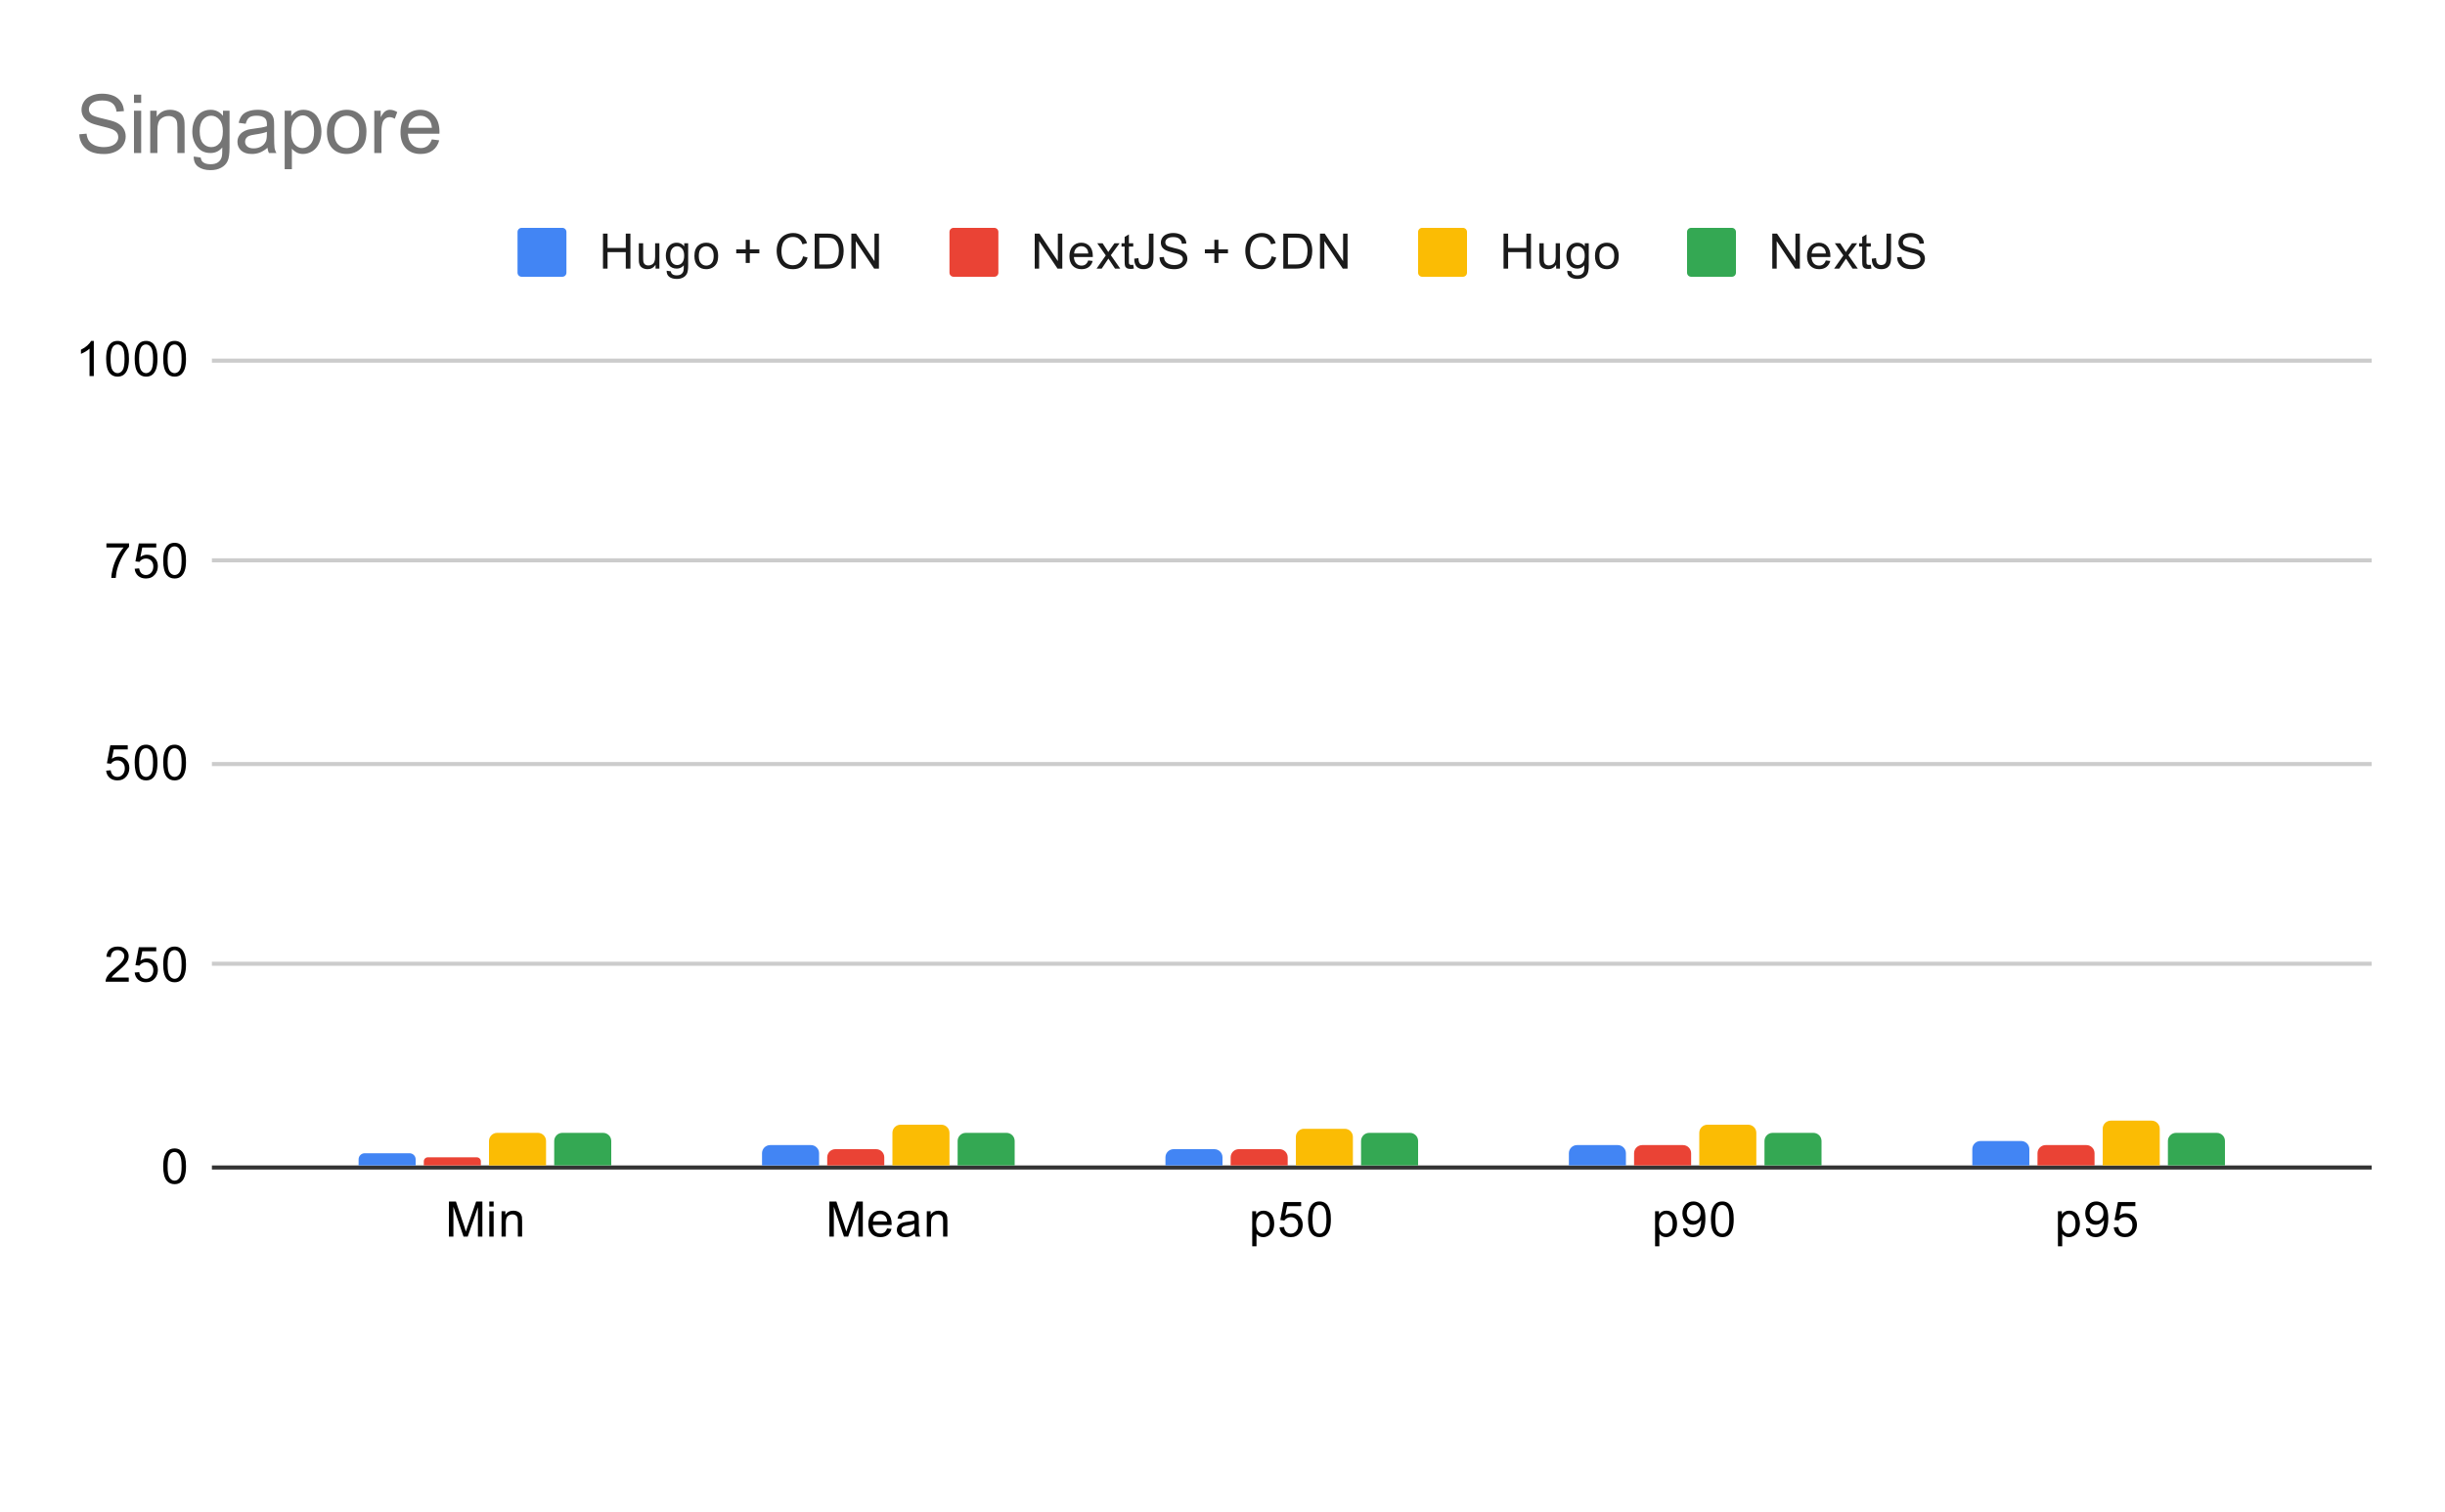 <svg version="1.1" viewBox="0.0 0.0 600.0 371.0" fill="none" stroke="none" stroke-linecap="square" stroke-miterlimit="10" width="600" height="371" xmlns:xlink="http://www.w3.org/1999/xlink" xmlns="http://www.w3.org/2000/svg"><path fill="#ffffff" d="M0 0L600.0 0L600.0 371.0L0 371.0L0 0Z" fill-rule="nonzero"/><path stroke="#333333" stroke-width="1.0" stroke-linecap="butt" d="M52.5 286.5L581.5 286.5" fill-rule="nonzero"/><path stroke="#cccccc" stroke-width="1.0" stroke-linecap="butt" d="M52.5 236.5L581.5 236.5" fill-rule="nonzero"/><path stroke="#cccccc" stroke-width="1.0" stroke-linecap="butt" d="M52.5 187.5L581.5 187.5" fill-rule="nonzero"/><path stroke="#cccccc" stroke-width="1.0" stroke-linecap="butt" d="M52.5 137.5L581.5 137.5" fill-rule="nonzero"/><path stroke="#cccccc" stroke-width="1.0" stroke-linecap="butt" d="M52.5 88.5L581.5 88.5" fill-rule="nonzero"/><clipPath id="id_0"><path d="M52.55 88.283L581.45 88.283L581.45 286.45L52.55 286.45L52.55 88.283Z" clip-rule="nonzero"/></clipPath><path stroke="#000000" stroke-width="2.0" stroke-linecap="butt" stroke-opacity="0.0" clip-path="url(#id_0)" d="M102.0 286.0L88.0 286.0L88.0 284.5C88.0 283.672 88.672 283.0 89.5 283.0L100.5 283.0C101.328 283.0 102.0 283.672 102.0 284.5Z" fill-rule="nonzero"/><path fill="#4285f4" clip-path="url(#id_0)" d="M102.0 286.0L88.0 286.0L88.0 284.5C88.0 283.672 88.672 283.0 89.5 283.0L100.5 283.0C101.328 283.0 102.0 283.672 102.0 284.5Z" fill-rule="nonzero"/><path stroke="#000000" stroke-width="2.0" stroke-linecap="butt" stroke-opacity="0.0" clip-path="url(#id_0)" d="M201.0 286.0L187.0 286.0L187.0 283.0C187.0 281.895 187.895 281.0 189.0 281.0L199.0 281.0C200.105 281.0 201.0 281.895 201.0 283.0Z" fill-rule="nonzero"/><path fill="#4285f4" clip-path="url(#id_0)" d="M201.0 286.0L187.0 286.0L187.0 283.0C187.0 281.895 187.895 281.0 189.0 281.0L199.0 281.0C200.105 281.0 201.0 281.895 201.0 283.0Z" fill-rule="nonzero"/><path stroke="#000000" stroke-width="2.0" stroke-linecap="butt" stroke-opacity="0.0" clip-path="url(#id_0)" d="M300.0 286.0L286.0 286.0L286.0 284.0C286.0 282.895 286.895 282.0 288.0 282.0L298.0 282.0C299.105 282.0 300.0 282.895 300.0 284.0Z" fill-rule="nonzero"/><path fill="#4285f4" clip-path="url(#id_0)" d="M300.0 286.0L286.0 286.0L286.0 284.0C286.0 282.895 286.895 282.0 288.0 282.0L298.0 282.0C299.105 282.0 300.0 282.895 300.0 284.0Z" fill-rule="nonzero"/><path stroke="#000000" stroke-width="2.0" stroke-linecap="butt" stroke-opacity="0.0" clip-path="url(#id_0)" d="M399.0 286.0L385.0 286.0L385.0 283.0C385.0 281.895 385.895 281.0 387.0 281.0L397.0 281.0C398.105 281.0 399.0 281.895 399.0 283.0Z" fill-rule="nonzero"/><path fill="#4285f4" clip-path="url(#id_0)" d="M399.0 286.0L385.0 286.0L385.0 283.0C385.0 281.895 385.895 281.0 387.0 281.0L397.0 281.0C398.105 281.0 399.0 281.895 399.0 283.0Z" fill-rule="nonzero"/><path stroke="#000000" stroke-width="2.0" stroke-linecap="butt" stroke-opacity="0.0" clip-path="url(#id_0)" d="M498.0 286.0L484.0 286.0L484.0 282.0C484.0 280.895 484.895 280.0 486.0 280.0L496.0 280.0C497.105 280.0 498.0 280.895 498.0 282.0Z" fill-rule="nonzero"/><path fill="#4285f4" clip-path="url(#id_0)" d="M498.0 286.0L484.0 286.0L484.0 282.0C484.0 280.895 484.895 280.0 486.0 280.0L496.0 280.0C497.105 280.0 498.0 280.895 498.0 282.0Z" fill-rule="nonzero"/><path stroke="#000000" stroke-width="2.0" stroke-linecap="butt" stroke-opacity="0.0" clip-path="url(#id_0)" d="M118.0 286.0L104.0 286.0L104.0 285.0C104.0 284.448 104.448 284.0 105.0 284.0L117.0 284.0C117.552 284.0 118.0 284.448 118.0 285.0Z" fill-rule="nonzero"/><path fill="#ea4335" clip-path="url(#id_0)" d="M118.0 286.0L104.0 286.0L104.0 285.0C104.0 284.448 104.448 284.0 105.0 284.0L117.0 284.0C117.552 284.0 118.0 284.448 118.0 285.0Z" fill-rule="nonzero"/><path stroke="#000000" stroke-width="2.0" stroke-linecap="butt" stroke-opacity="0.0" clip-path="url(#id_0)" d="M217.0 286.0L203.0 286.0L203.0 284.0C203.0 282.895 203.895 282.0 205.0 282.0L215.0 282.0C216.105 282.0 217.0 282.895 217.0 284.0Z" fill-rule="nonzero"/><path fill="#ea4335" clip-path="url(#id_0)" d="M217.0 286.0L203.0 286.0L203.0 284.0C203.0 282.895 203.895 282.0 205.0 282.0L215.0 282.0C216.105 282.0 217.0 282.895 217.0 284.0Z" fill-rule="nonzero"/><path stroke="#000000" stroke-width="2.0" stroke-linecap="butt" stroke-opacity="0.0" clip-path="url(#id_0)" d="M316.0 286.0L302.0 286.0L302.0 284.0C302.0 282.895 302.895 282.0 304.0 282.0L314.0 282.0C315.105 282.0 316.0 282.895 316.0 284.0Z" fill-rule="nonzero"/><path fill="#ea4335" clip-path="url(#id_0)" d="M316.0 286.0L302.0 286.0L302.0 284.0C302.0 282.895 302.895 282.0 304.0 282.0L314.0 282.0C315.105 282.0 316.0 282.895 316.0 284.0Z" fill-rule="nonzero"/><path stroke="#000000" stroke-width="2.0" stroke-linecap="butt" stroke-opacity="0.0" clip-path="url(#id_0)" d="M415.0 286.0L401.0 286.0L401.0 283.0C401.0 281.895 401.895 281.0 403.0 281.0L413.0 281.0C414.105 281.0 415.0 281.895 415.0 283.0Z" fill-rule="nonzero"/><path fill="#ea4335" clip-path="url(#id_0)" d="M415.0 286.0L401.0 286.0L401.0 283.0C401.0 281.895 401.895 281.0 403.0 281.0L413.0 281.0C414.105 281.0 415.0 281.895 415.0 283.0Z" fill-rule="nonzero"/><path stroke="#000000" stroke-width="2.0" stroke-linecap="butt" stroke-opacity="0.0" clip-path="url(#id_0)" d="M514.0 286.0L500.0 286.0L500.0 283.0C500.0 281.895 500.895 281.0 502.0 281.0L512.0 281.0C513.105 281.0 514.0 281.895 514.0 283.0Z" fill-rule="nonzero"/><path fill="#ea4335" clip-path="url(#id_0)" d="M514.0 286.0L500.0 286.0L500.0 283.0C500.0 281.895 500.895 281.0 502.0 281.0L512.0 281.0C513.105 281.0 514.0 281.895 514.0 283.0Z" fill-rule="nonzero"/><path stroke="#000000" stroke-width="2.0" stroke-linecap="butt" stroke-opacity="0.0" clip-path="url(#id_0)" d="M134.0 286.0L120.0 286.0L120.0 280.0C120.0 278.895 120.895 278.0 122.0 278.0L132.0 278.0C133.105 278.0 134.0 278.895 134.0 280.0Z" fill-rule="nonzero"/><path fill="#fbbc04" clip-path="url(#id_0)" d="M134.0 286.0L120.0 286.0L120.0 280.0C120.0 278.895 120.895 278.0 122.0 278.0L132.0 278.0C133.105 278.0 134.0 278.895 134.0 280.0Z" fill-rule="nonzero"/><path stroke="#000000" stroke-width="2.0" stroke-linecap="butt" stroke-opacity="0.0" clip-path="url(#id_0)" d="M233.0 286.0L219.0 286.0L219.0 278.0C219.0 276.895 219.895 276.0 221.0 276.0L231.0 276.0C232.105 276.0 233.0 276.895 233.0 278.0Z" fill-rule="nonzero"/><path fill="#fbbc04" clip-path="url(#id_0)" d="M233.0 286.0L219.0 286.0L219.0 278.0C219.0 276.895 219.895 276.0 221.0 276.0L231.0 276.0C232.105 276.0 233.0 276.895 233.0 278.0Z" fill-rule="nonzero"/><path stroke="#000000" stroke-width="2.0" stroke-linecap="butt" stroke-opacity="0.0" clip-path="url(#id_0)" d="M332.0 286.0L318.0 286.0L318.0 279.0C318.0 277.895 318.895 277.0 320.0 277.0L330.0 277.0C331.105 277.0 332.0 277.895 332.0 279.0Z" fill-rule="nonzero"/><path fill="#fbbc04" clip-path="url(#id_0)" d="M332.0 286.0L318.0 286.0L318.0 279.0C318.0 277.895 318.895 277.0 320.0 277.0L330.0 277.0C331.105 277.0 332.0 277.895 332.0 279.0Z" fill-rule="nonzero"/><path stroke="#000000" stroke-width="2.0" stroke-linecap="butt" stroke-opacity="0.0" clip-path="url(#id_0)" d="M431.0 286.0L417.0 286.0L417.0 278.0C417.0 276.895 417.895 276.0 419.0 276.0L429.0 276.0C430.105 276.0 431.0 276.895 431.0 278.0Z" fill-rule="nonzero"/><path fill="#fbbc04" clip-path="url(#id_0)" d="M431.0 286.0L417.0 286.0L417.0 278.0C417.0 276.895 417.895 276.0 419.0 276.0L429.0 276.0C430.105 276.0 431.0 276.895 431.0 278.0Z" fill-rule="nonzero"/><path stroke="#000000" stroke-width="2.0" stroke-linecap="butt" stroke-opacity="0.0" clip-path="url(#id_0)" d="M530.0 286.0L516.0 286.0L516.0 277.0C516.0 275.895 516.895 275.0 518.0 275.0L528.0 275.0C529.105 275.0 530.0 275.895 530.0 277.0Z" fill-rule="nonzero"/><path fill="#fbbc04" clip-path="url(#id_0)" d="M530.0 286.0L516.0 286.0L516.0 277.0C516.0 275.895 516.895 275.0 518.0 275.0L528.0 275.0C529.105 275.0 530.0 275.895 530.0 277.0Z" fill-rule="nonzero"/><path stroke="#000000" stroke-width="2.0" stroke-linecap="butt" stroke-opacity="0.0" clip-path="url(#id_0)" d="M150.0 286.0L136.0 286.0L136.0 280.0C136.0 278.895 136.895 278.0 138.0 278.0L148.0 278.0C149.105 278.0 150.0 278.895 150.0 280.0Z" fill-rule="nonzero"/><path fill="#34a853" clip-path="url(#id_0)" d="M150.0 286.0L136.0 286.0L136.0 280.0C136.0 278.895 136.895 278.0 138.0 278.0L148.0 278.0C149.105 278.0 150.0 278.895 150.0 280.0Z" fill-rule="nonzero"/><path stroke="#000000" stroke-width="2.0" stroke-linecap="butt" stroke-opacity="0.0" clip-path="url(#id_0)" d="M249.0 286.0L235.0 286.0L235.0 280.0C235.0 278.895 235.895 278.0 237.0 278.0L247.0 278.0C248.105 278.0 249.0 278.895 249.0 280.0Z" fill-rule="nonzero"/><path fill="#34a853" clip-path="url(#id_0)" d="M249.0 286.0L235.0 286.0L235.0 280.0C235.0 278.895 235.895 278.0 237.0 278.0L247.0 278.0C248.105 278.0 249.0 278.895 249.0 280.0Z" fill-rule="nonzero"/><path stroke="#000000" stroke-width="2.0" stroke-linecap="butt" stroke-opacity="0.0" clip-path="url(#id_0)" d="M348.0 286.0L334.0 286.0L334.0 280.0C334.0 278.895 334.895 278.0 336.0 278.0L346.0 278.0C347.105 278.0 348.0 278.895 348.0 280.0Z" fill-rule="nonzero"/><path fill="#34a853" clip-path="url(#id_0)" d="M348.0 286.0L334.0 286.0L334.0 280.0C334.0 278.895 334.895 278.0 336.0 278.0L346.0 278.0C347.105 278.0 348.0 278.895 348.0 280.0Z" fill-rule="nonzero"/><path stroke="#000000" stroke-width="2.0" stroke-linecap="butt" stroke-opacity="0.0" clip-path="url(#id_0)" d="M447.0 286.0L433.0 286.0L433.0 280.0C433.0 278.895 433.895 278.0 435.0 278.0L445.0 278.0C446.105 278.0 447.0 278.895 447.0 280.0Z" fill-rule="nonzero"/><path fill="#34a853" clip-path="url(#id_0)" d="M447.0 286.0L433.0 286.0L433.0 280.0C433.0 278.895 433.895 278.0 435.0 278.0L445.0 278.0C446.105 278.0 447.0 278.895 447.0 280.0Z" fill-rule="nonzero"/><path stroke="#000000" stroke-width="2.0" stroke-linecap="butt" stroke-opacity="0.0" clip-path="url(#id_0)" d="M546.0 286.0L532.0 286.0L532.0 280.0C532.0 278.895 532.895 278.0 534.0 278.0L544.0 278.0C545.105 278.0 546.0 278.895 546.0 280.0Z" fill-rule="nonzero"/><path fill="#34a853" clip-path="url(#id_0)" d="M546.0 286.0L532.0 286.0L532.0 280.0C532.0 278.895 532.895 278.0 534.0 278.0L544.0 278.0C545.105 278.0 546.0 278.895 546.0 280.0Z" fill-rule="nonzero"/><path fill="#000000" d="M40.05 286.216Q40.05 284.684 40.362 283.762Q40.675 282.825 41.284 282.325Q41.909 281.825 42.847 281.825Q43.534 281.825 44.05 282.106Q44.581 282.387 44.925 282.919Q45.269 283.434 45.456 284.184Q45.644 284.934 45.644 286.216Q45.644 287.731 45.331 288.653Q45.034 289.575 44.409 290.091Q43.8 290.591 42.847 290.591Q41.612 290.591 40.894 289.7Q40.05 288.637 40.05 286.216ZM41.128 286.216Q41.128 288.325 41.628 289.028Q42.128 289.731 42.847 289.731Q43.581 289.731 44.066 289.028Q44.566 288.325 44.566 286.216Q44.566 284.091 44.066 283.403Q43.581 282.7 42.831 282.7Q42.112 282.7 41.675 283.309Q41.128 284.091 41.128 286.216Z" fill-rule="nonzero"/><path fill="#000000" d="M31.597 239.893L31.597 240.908L25.909 240.908Q25.909 240.533 26.034 240.174Q26.253 239.596 26.722 239.033Q27.206 238.471 28.113 237.736Q29.519 236.58 30.003 235.908Q30.503 235.236 30.503 234.643Q30.503 234.018 30.05 233.596Q29.597 233.158 28.878 233.158Q28.113 233.158 27.659 233.611Q27.206 234.065 27.191 234.877L26.113 234.768Q26.222 233.549 26.941 232.924Q27.675 232.283 28.909 232.283Q30.144 232.283 30.863 232.971Q31.581 233.658 31.581 234.674Q31.581 235.19 31.363 235.69Q31.159 236.174 30.659 236.736Q30.175 237.283 29.05 238.236Q28.097 239.033 27.816 239.33Q27.55 239.611 27.378 239.893L31.597 239.893ZM33.05 238.658L34.159 238.565Q34.284 239.377 34.722 239.783Q35.175 240.19 35.816 240.19Q36.566 240.19 37.097 239.611Q37.628 239.033 37.628 238.096Q37.628 237.19 37.112 236.674Q36.612 236.143 35.784 236.143Q35.284 236.143 34.862 236.377Q34.456 236.611 34.222 236.971L33.237 236.846L34.066 232.44L38.347 232.44L38.347 233.44L34.909 233.44L34.456 235.752Q35.222 235.205 36.066 235.205Q37.191 235.205 37.956 235.986Q38.737 236.768 38.737 238.002Q38.737 239.158 38.066 240.018Q37.237 241.049 35.816 241.049Q34.644 241.049 33.894 240.393Q33.159 239.736 33.05 238.658ZM40.05 236.674Q40.05 235.143 40.362 234.221Q40.675 233.283 41.284 232.783Q41.909 232.283 42.847 232.283Q43.534 232.283 44.05 232.565Q44.581 232.846 44.925 233.377Q45.269 233.893 45.456 234.643Q45.644 235.393 45.644 236.674Q45.644 238.19 45.331 239.111Q45.034 240.033 44.409 240.549Q43.8 241.049 42.847 241.049Q41.612 241.049 40.894 240.158Q40.05 239.096 40.05 236.674ZM41.128 236.674Q41.128 238.783 41.628 239.486Q42.128 240.19 42.847 240.19Q43.581 240.19 44.066 239.486Q44.566 238.783 44.566 236.674Q44.566 234.549 44.066 233.861Q43.581 233.158 42.831 233.158Q42.112 233.158 41.675 233.768Q41.128 234.549 41.128 236.674Z" fill-rule="nonzero"/><path fill="#000000" d="M26.05 189.117L27.159 189.023Q27.284 189.835 27.722 190.242Q28.175 190.648 28.816 190.648Q29.566 190.648 30.097 190.07Q30.628 189.492 30.628 188.554Q30.628 187.648 30.113 187.132Q29.613 186.601 28.784 186.601Q28.284 186.601 27.863 186.835Q27.456 187.07 27.222 187.429L26.238 187.304L27.066 182.898L31.347 182.898L31.347 183.898L27.909 183.898L27.456 186.21Q28.222 185.664 29.066 185.664Q30.191 185.664 30.956 186.445Q31.738 187.226 31.738 188.46Q31.738 189.617 31.066 190.476Q30.238 191.507 28.816 191.507Q27.644 191.507 26.894 190.851Q26.159 190.195 26.05 189.117ZM33.05 187.132Q33.05 185.601 33.362 184.679Q33.675 183.742 34.284 183.242Q34.909 182.742 35.847 182.742Q36.534 182.742 37.05 183.023Q37.581 183.304 37.925 183.835Q38.269 184.351 38.456 185.101Q38.644 185.851 38.644 187.132Q38.644 188.648 38.331 189.57Q38.034 190.492 37.409 191.007Q36.8 191.507 35.847 191.507Q34.612 191.507 33.894 190.617Q33.05 189.554 33.05 187.132ZM34.128 187.132Q34.128 189.242 34.628 189.945Q35.128 190.648 35.847 190.648Q36.581 190.648 37.066 189.945Q37.566 189.242 37.566 187.132Q37.566 185.007 37.066 184.32Q36.581 183.617 35.831 183.617Q35.112 183.617 34.675 184.226Q34.128 185.007 34.128 187.132ZM40.05 187.132Q40.05 185.601 40.362 184.679Q40.675 183.742 41.284 183.242Q41.909 182.742 42.847 182.742Q43.534 182.742 44.05 183.023Q44.581 183.304 44.925 183.835Q45.269 184.351 45.456 185.101Q45.644 185.851 45.644 187.132Q45.644 188.648 45.331 189.57Q45.034 190.492 44.409 191.007Q43.8 191.507 42.847 191.507Q41.612 191.507 40.894 190.617Q40.05 189.554 40.05 187.132ZM41.128 187.132Q41.128 189.242 41.628 189.945Q42.128 190.648 42.847 190.648Q43.581 190.648 44.066 189.945Q44.566 189.242 44.566 187.132Q44.566 185.007 44.066 184.32Q43.581 183.617 42.831 183.617Q42.112 183.617 41.675 184.226Q41.128 185.007 41.128 187.132Z" fill-rule="nonzero"/><path fill="#000000" d="M26.113 134.356L26.113 133.341L31.675 133.341L31.675 134.169Q30.863 135.044 30.05 136.497Q29.253 137.934 28.816 139.466Q28.488 140.544 28.409 141.825L27.316 141.825Q27.331 140.809 27.706 139.372Q28.097 137.934 28.8 136.606Q29.519 135.278 30.331 134.356L26.113 134.356ZM33.05 139.575L34.159 139.481Q34.284 140.294 34.722 140.7Q35.175 141.106 35.816 141.106Q36.566 141.106 37.097 140.528Q37.628 139.95 37.628 139.012Q37.628 138.106 37.112 137.591Q36.612 137.059 35.784 137.059Q35.284 137.059 34.862 137.294Q34.456 137.528 34.222 137.887L33.237 137.762L34.066 133.356L38.347 133.356L38.347 134.356L34.909 134.356L34.456 136.669Q35.222 136.122 36.066 136.122Q37.191 136.122 37.956 136.903Q38.737 137.684 38.737 138.919Q38.737 140.075 38.066 140.934Q37.237 141.966 35.816 141.966Q34.644 141.966 33.894 141.309Q33.159 140.653 33.05 139.575ZM40.05 137.591Q40.05 136.059 40.362 135.137Q40.675 134.2 41.284 133.7Q41.909 133.2 42.847 133.2Q43.534 133.2 44.05 133.481Q44.581 133.762 44.925 134.294Q45.269 134.809 45.456 135.559Q45.644 136.309 45.644 137.591Q45.644 139.106 45.331 140.028Q45.034 140.95 44.409 141.466Q43.8 141.966 42.847 141.966Q41.612 141.966 40.894 141.075Q40.05 140.012 40.05 137.591ZM41.128 137.591Q41.128 139.7 41.628 140.403Q42.128 141.106 42.847 141.106Q43.581 141.106 44.066 140.403Q44.566 139.7 44.566 137.591Q44.566 135.466 44.066 134.778Q43.581 134.075 42.831 134.075Q42.112 134.075 41.675 134.684Q41.128 135.466 41.128 137.591Z" fill-rule="nonzero"/><path fill="#000000" d="M23.019 92.283L21.972 92.283L21.972 85.565Q21.581 85.924 20.956 86.299Q20.347 86.658 19.863 86.83L19.863 85.815Q20.738 85.393 21.394 84.815Q22.066 84.221 22.347 83.658L23.019 83.658L23.019 92.283ZM26.05 88.049Q26.05 86.518 26.363 85.596Q26.675 84.658 27.284 84.158Q27.909 83.658 28.847 83.658Q29.534 83.658 30.05 83.94Q30.581 84.221 30.925 84.752Q31.269 85.268 31.456 86.018Q31.644 86.768 31.644 88.049Q31.644 89.565 31.331 90.486Q31.034 91.408 30.409 91.924Q29.8 92.424 28.847 92.424Q27.613 92.424 26.894 91.533Q26.05 90.471 26.05 88.049ZM27.128 88.049Q27.128 90.158 27.628 90.861Q28.128 91.565 28.847 91.565Q29.581 91.565 30.066 90.861Q30.566 90.158 30.566 88.049Q30.566 85.924 30.066 85.236Q29.581 84.533 28.831 84.533Q28.113 84.533 27.675 85.143Q27.128 85.924 27.128 88.049ZM33.05 88.049Q33.05 86.518 33.362 85.596Q33.675 84.658 34.284 84.158Q34.909 83.658 35.847 83.658Q36.534 83.658 37.05 83.94Q37.581 84.221 37.925 84.752Q38.269 85.268 38.456 86.018Q38.644 86.768 38.644 88.049Q38.644 89.565 38.331 90.486Q38.034 91.408 37.409 91.924Q36.8 92.424 35.847 92.424Q34.612 92.424 33.894 91.533Q33.05 90.471 33.05 88.049ZM34.128 88.049Q34.128 90.158 34.628 90.861Q35.128 91.565 35.847 91.565Q36.581 91.565 37.066 90.861Q37.566 90.158 37.566 88.049Q37.566 85.924 37.066 85.236Q36.581 84.533 35.831 84.533Q35.112 84.533 34.675 85.143Q34.128 85.924 34.128 88.049ZM40.05 88.049Q40.05 86.518 40.362 85.596Q40.675 84.658 41.284 84.158Q41.909 83.658 42.847 83.658Q43.534 83.658 44.05 83.94Q44.581 84.221 44.925 84.752Q45.269 85.268 45.456 86.018Q45.644 86.768 45.644 88.049Q45.644 89.565 45.331 90.486Q45.034 91.408 44.409 91.924Q43.8 92.424 42.847 92.424Q41.612 92.424 40.894 91.533Q40.05 90.471 40.05 88.049ZM41.128 88.049Q41.128 90.158 41.628 90.861Q42.128 91.565 42.847 91.565Q43.581 91.565 44.066 90.861Q44.566 90.158 44.566 88.049Q44.566 85.924 44.066 85.236Q43.581 84.533 42.831 84.533Q42.112 84.533 41.675 85.143Q41.128 85.924 41.128 88.049Z" fill-rule="nonzero"/><path fill="#000000" d="M110.171 303.45L110.171 294.856L111.89 294.856L113.921 300.934Q114.202 301.794 114.327 302.216Q114.468 301.747 114.78 300.841L116.843 294.856L118.374 294.856L118.374 303.45L117.28 303.45L117.28 296.262L114.78 303.45L113.749 303.45L111.265 296.137L111.265 303.45L110.171 303.45ZM120.077 296.075L120.077 294.856L121.14 294.856L121.14 296.075L120.077 296.075ZM120.077 303.45L120.077 297.231L121.14 297.231L121.14 303.45L120.077 303.45ZM123.077 303.45L123.077 297.231L124.015 297.231L124.015 298.106Q124.702 297.091 125.999 297.091Q126.562 297.091 127.03 297.294Q127.515 297.497 127.749 297.825Q127.984 298.153 128.077 298.591Q128.124 298.887 128.124 299.622L128.124 303.45L127.077 303.45L127.077 299.669Q127.077 299.012 126.952 298.7Q126.827 298.387 126.515 298.2Q126.202 297.997 125.78 297.997Q125.109 297.997 124.609 298.434Q124.124 298.856 124.124 300.044L124.124 303.45L123.077 303.45Z" fill-rule="nonzero"/><path fill="#000000" d="M203.531 303.45L203.531 294.856L205.25 294.856L207.281 300.934Q207.562 301.794 207.687 302.216Q207.828 301.747 208.14 300.841L210.203 294.856L211.734 294.856L211.734 303.45L210.64 303.45L210.64 296.262L208.14 303.45L207.109 303.45L204.625 296.137L204.625 303.45L203.531 303.45ZM217.687 301.45L218.781 301.575Q218.531 302.528 217.828 303.059Q217.125 303.591 216.046 303.591Q214.687 303.591 213.875 302.747Q213.078 301.903 213.078 300.387Q213.078 298.825 213.89 297.966Q214.703 297.091 215.984 297.091Q217.234 297.091 218.015 297.934Q218.812 298.778 218.812 300.325Q218.812 300.419 218.812 300.606L214.171 300.606Q214.234 301.637 214.75 302.184Q215.265 302.716 216.046 302.716Q216.625 302.716 217.031 302.419Q217.453 302.106 217.687 301.45ZM214.234 299.747L217.703 299.747Q217.64 298.95 217.312 298.559Q216.796 297.95 216 297.95Q215.265 297.95 214.765 298.434Q214.281 298.919 214.234 299.747ZM224.5 302.684Q223.906 303.184 223.359 303.387Q222.828 303.591 222.203 303.591Q221.171 303.591 220.625 303.091Q220.078 302.591 220.078 301.809Q220.078 301.356 220.281 300.981Q220.484 300.591 220.828 300.372Q221.171 300.137 221.593 300.028Q221.89 299.934 222.531 299.856Q223.796 299.716 224.406 299.497Q224.406 299.278 224.406 299.231Q224.406 298.575 224.109 298.309Q223.703 297.966 222.906 297.966Q222.171 297.966 221.812 298.231Q221.453 298.481 221.281 299.137L220.25 298.997Q220.39 298.341 220.718 297.934Q221.046 297.528 221.656 297.309Q222.265 297.091 223.062 297.091Q223.859 297.091 224.359 297.278Q224.859 297.466 225.093 297.747Q225.328 298.028 225.421 298.466Q225.468 298.731 225.468 299.434L225.468 300.841Q225.468 302.309 225.531 302.7Q225.609 303.091 225.812 303.45L224.703 303.45Q224.546 303.122 224.5 302.684ZM224.406 300.325Q223.828 300.559 222.687 300.731Q222.031 300.825 221.765 300.95Q221.5 301.059 221.343 301.278Q221.203 301.497 221.203 301.778Q221.203 302.2 221.515 302.481Q221.843 302.762 222.453 302.762Q223.062 302.762 223.531 302.497Q224.015 302.231 224.234 301.762Q224.406 301.403 224.406 300.716L224.406 300.325ZM227.437 303.45L227.437 297.231L228.375 297.231L228.375 298.106Q229.062 297.091 230.359 297.091Q230.921 297.091 231.39 297.294Q231.875 297.497 232.109 297.825Q232.343 298.153 232.437 298.591Q232.484 298.887 232.484 299.622L232.484 303.45L231.437 303.45L231.437 299.669Q231.437 299.012 231.312 298.7Q231.187 298.387 230.875 298.2Q230.562 297.997 230.14 297.997Q229.468 297.997 228.968 298.434Q228.484 298.856 228.484 300.044L228.484 303.45L227.437 303.45Z" fill-rule="nonzero"/><path fill="#000000" d="M307.297 305.841L307.297 297.231L308.25 297.231L308.25 298.028Q308.594 297.559 309.016 297.325Q309.453 297.091 310.062 297.091Q310.859 297.091 311.469 297.497Q312.078 297.903 312.375 298.653Q312.688 299.403 312.688 300.294Q312.688 301.247 312.344 302.012Q312.016 302.778 311.359 303.184Q310.703 303.591 309.984 303.591Q309.453 303.591 309.031 303.372Q308.609 303.137 308.344 302.809L308.344 305.841L307.297 305.841ZM308.25 300.372Q308.25 301.575 308.734 302.153Q309.219 302.716 309.906 302.716Q310.609 302.716 311.109 302.122Q311.609 301.528 311.609 300.278Q311.609 299.091 311.125 298.512Q310.641 297.919 309.953 297.919Q309.281 297.919 308.766 298.544Q308.25 299.169 308.25 300.372ZM314.0 301.2L315.109 301.106Q315.234 301.919 315.672 302.325Q316.125 302.731 316.766 302.731Q317.516 302.731 318.047 302.153Q318.578 301.575 318.578 300.637Q318.578 299.731 318.062 299.216Q317.562 298.684 316.734 298.684Q316.234 298.684 315.812 298.919Q315.406 299.153 315.172 299.512L314.188 299.387L315.016 294.981L319.297 294.981L319.297 295.981L315.859 295.981L315.406 298.294Q316.172 297.747 317.016 297.747Q318.141 297.747 318.906 298.528Q319.688 299.309 319.688 300.544Q319.688 301.7 319.016 302.559Q318.188 303.591 316.766 303.591Q315.594 303.591 314.844 302.934Q314.109 302.278 314.0 301.2ZM321.0 299.216Q321.0 297.684 321.312 296.762Q321.625 295.825 322.234 295.325Q322.859 294.825 323.797 294.825Q324.484 294.825 325.0 295.106Q325.531 295.387 325.875 295.919Q326.219 296.434 326.406 297.184Q326.594 297.934 326.594 299.216Q326.594 300.731 326.281 301.653Q325.984 302.575 325.359 303.091Q324.75 303.591 323.797 303.591Q322.562 303.591 321.844 302.7Q321.0 301.637 321.0 299.216ZM322.078 299.216Q322.078 301.325 322.578 302.028Q323.078 302.731 323.797 302.731Q324.531 302.731 325.016 302.028Q325.516 301.325 325.516 299.216Q325.516 297.091 325.016 296.403Q324.531 295.7 323.781 295.7Q323.062 295.7 322.625 296.309Q322.078 297.091 322.078 299.216Z" fill-rule="nonzero"/><path fill="#000000" d="M406.157 305.841L406.157 297.231L407.11 297.231L407.11 298.028Q407.454 297.559 407.875 297.325Q408.313 297.091 408.922 297.091Q409.719 297.091 410.329 297.497Q410.938 297.903 411.235 298.653Q411.547 299.403 411.547 300.294Q411.547 301.247 411.204 302.012Q410.875 302.778 410.219 303.184Q409.563 303.591 408.844 303.591Q408.313 303.591 407.891 303.372Q407.469 303.137 407.204 302.809L407.204 305.841L406.157 305.841ZM407.11 300.372Q407.11 301.575 407.594 302.153Q408.079 302.716 408.766 302.716Q409.469 302.716 409.969 302.122Q410.469 301.528 410.469 300.278Q410.469 299.091 409.985 298.512Q409.5 297.919 408.813 297.919Q408.141 297.919 407.625 298.544Q407.11 299.169 407.11 300.372ZM413.016 301.466L414.032 301.372Q414.157 302.091 414.516 302.419Q414.891 302.731 415.454 302.731Q415.938 302.731 416.297 302.512Q416.672 302.278 416.907 301.919Q417.141 301.544 417.297 300.919Q417.454 300.278 417.454 299.622Q417.454 299.544 417.454 299.403Q417.141 299.903 416.594 300.231Q416.047 300.544 415.407 300.544Q414.329 300.544 413.594 299.778Q412.86 298.997 412.86 297.731Q412.86 296.419 413.625 295.622Q414.407 294.825 415.563 294.825Q416.391 294.825 417.079 295.278Q417.782 295.731 418.141 296.575Q418.5 297.403 418.5 298.981Q418.5 300.622 418.141 301.606Q417.797 302.575 417.079 303.091Q416.375 303.591 415.438 303.591Q414.422 303.591 413.782 303.044Q413.141 302.481 413.016 301.466ZM417.329 297.669Q417.329 296.762 416.844 296.231Q416.375 295.7 415.688 295.7Q414.985 295.7 414.454 296.278Q413.938 296.841 413.938 297.762Q413.938 298.575 414.438 299.091Q414.938 299.606 415.657 299.606Q416.391 299.606 416.86 299.091Q417.329 298.575 417.329 297.669ZM419.86 299.216Q419.86 297.684 420.172 296.762Q420.485 295.825 421.094 295.325Q421.719 294.825 422.657 294.825Q423.344 294.825 423.86 295.106Q424.391 295.387 424.735 295.919Q425.079 296.434 425.266 297.184Q425.454 297.934 425.454 299.216Q425.454 300.731 425.141 301.653Q424.844 302.575 424.219 303.091Q423.61 303.591 422.657 303.591Q421.422 303.591 420.704 302.7Q419.86 301.637 419.86 299.216ZM420.938 299.216Q420.938 301.325 421.438 302.028Q421.938 302.731 422.657 302.731Q423.391 302.731 423.875 302.028Q424.375 301.325 424.375 299.216Q424.375 297.091 423.875 296.403Q423.391 295.7 422.641 295.7Q421.922 295.7 421.485 296.309Q420.938 297.091 420.938 299.216Z" fill-rule="nonzero"/><path fill="#000000" d="M505.017 305.841L505.017 297.231L505.97 297.231L505.97 298.028Q506.313 297.559 506.735 297.325Q507.173 297.091 507.782 297.091Q508.579 297.091 509.188 297.497Q509.798 297.903 510.095 298.653Q510.407 299.403 510.407 300.294Q510.407 301.247 510.063 302.012Q509.735 302.778 509.079 303.184Q508.423 303.591 507.704 303.591Q507.173 303.591 506.751 303.372Q506.329 303.137 506.063 302.809L506.063 305.841L505.017 305.841ZM505.97 300.372Q505.97 301.575 506.454 302.153Q506.938 302.716 507.626 302.716Q508.329 302.716 508.829 302.122Q509.329 301.528 509.329 300.278Q509.329 299.091 508.845 298.512Q508.36 297.919 507.673 297.919Q507.001 297.919 506.485 298.544Q505.97 299.169 505.97 300.372ZM511.876 301.466L512.891 301.372Q513.016 302.091 513.376 302.419Q513.751 302.731 514.313 302.731Q514.798 302.731 515.157 302.512Q515.532 302.278 515.766 301.919Q516.001 301.544 516.157 300.919Q516.313 300.278 516.313 299.622Q516.313 299.544 516.313 299.403Q516.001 299.903 515.454 300.231Q514.907 300.544 514.266 300.544Q513.188 300.544 512.454 299.778Q511.72 298.997 511.72 297.731Q511.72 296.419 512.485 295.622Q513.266 294.825 514.423 294.825Q515.251 294.825 515.938 295.278Q516.641 295.731 517.001 296.575Q517.36 297.403 517.36 298.981Q517.36 300.622 517.001 301.606Q516.657 302.575 515.938 303.091Q515.235 303.591 514.298 303.591Q513.282 303.591 512.641 303.044Q512.001 302.481 511.876 301.466ZM516.188 297.669Q516.188 296.762 515.704 296.231Q515.235 295.7 514.548 295.7Q513.845 295.7 513.313 296.278Q512.798 296.841 512.798 297.762Q512.798 298.575 513.298 299.091Q513.798 299.606 514.516 299.606Q515.251 299.606 515.72 299.091Q516.188 298.575 516.188 297.669ZM518.72 301.2L519.829 301.106Q519.954 301.919 520.391 302.325Q520.845 302.731 521.485 302.731Q522.235 302.731 522.766 302.153Q523.298 301.575 523.298 300.637Q523.298 299.731 522.782 299.216Q522.282 298.684 521.454 298.684Q520.954 298.684 520.532 298.919Q520.126 299.153 519.891 299.512L518.907 299.387L519.735 294.981L524.016 294.981L524.016 295.981L520.579 295.981L520.126 298.294Q520.891 297.747 521.735 297.747Q522.86 297.747 523.626 298.528Q524.407 299.309 524.407 300.544Q524.407 301.7 523.735 302.559Q522.907 303.591 521.485 303.591Q520.313 303.591 519.563 302.934Q518.829 302.278 518.72 301.2Z" fill-rule="nonzero"/><path fill="#4285f4" d="M127.0 56.917C127.0 56.364 127.448 55.917 128.0 55.917L138.0 55.917C138.552 55.917 139.0 56.364 139.0 56.917L139.0 66.917C139.0 67.469 138.552 67.917 138.0 67.917L128.0 67.917C127.448 67.917 127.0 67.469 127.0 66.917Z" fill-rule="nonzero"/><path fill="#1a1a1a" d="M147.969 65.917L147.969 57.323L149.094 57.323L149.094 60.854L153.562 60.854L153.562 57.323L154.703 57.323L154.703 65.917L153.562 65.917L153.562 61.87L149.094 61.87L149.094 65.917L147.969 65.917ZM160.875 65.917L160.875 64.995Q160.141 66.057 158.891 66.057Q158.344 66.057 157.859 65.854Q157.391 65.635 157.156 65.323Q156.922 64.995 156.828 64.526Q156.766 64.229 156.766 63.542L156.766 59.698L157.828 59.698L157.828 63.151Q157.828 63.964 157.891 64.26Q157.984 64.667 158.297 64.917Q158.625 65.151 159.109 65.151Q159.578 65.151 159.984 64.917Q160.406 64.667 160.578 64.245Q160.766 63.823 160.766 63.026L160.766 59.698L161.812 59.698L161.812 65.917L160.875 65.917ZM163.594 66.432L164.625 66.589Q164.688 67.057 164.984 67.276Q165.375 67.573 166.047 67.573Q166.781 67.573 167.172 67.276Q167.578 66.979 167.719 66.464Q167.812 66.135 167.797 65.104Q167.109 65.917 166.078 65.917Q164.797 65.917 164.094 64.995Q163.391 64.057 163.391 62.776Q163.391 61.885 163.703 61.135Q164.031 60.37 164.641 59.964Q165.25 59.557 166.078 59.557Q167.188 59.557 167.906 60.448L167.906 59.698L168.875 59.698L168.875 65.073Q168.875 66.526 168.578 67.135Q168.281 67.745 167.641 68.089Q167.0 68.448 166.062 68.448Q164.953 68.448 164.266 67.948Q163.578 67.448 163.594 66.432ZM164.469 62.698Q164.469 63.917 164.953 64.479Q165.438 65.042 166.172 65.042Q166.906 65.042 167.391 64.479Q167.891 63.917 167.891 62.729Q167.891 61.589 167.375 61.01Q166.875 60.432 166.156 60.432Q165.453 60.432 164.953 61.01Q164.469 61.573 164.469 62.698ZM170.406 62.807Q170.406 61.073 171.359 60.245Q172.156 59.557 173.312 59.557Q174.594 59.557 175.406 60.401Q176.234 61.229 176.234 62.714Q176.234 63.917 175.875 64.604Q175.516 65.292 174.812 65.682Q174.125 66.057 173.312 66.057Q172.016 66.057 171.203 65.229Q170.406 64.385 170.406 62.807ZM171.484 62.807Q171.484 63.995 172.0 64.589Q172.531 65.182 173.312 65.182Q174.109 65.182 174.625 64.589Q175.141 63.995 175.141 62.776Q175.141 61.62 174.609 61.026Q174.094 60.432 173.312 60.432Q172.531 60.432 172.0 61.026Q171.484 61.604 171.484 62.807ZM183.0 64.526L183.0 62.167L180.672 62.167L180.672 61.182L183.0 61.182L183.0 58.854L184.0 58.854L184.0 61.182L186.344 61.182L186.344 62.167L184.0 62.167L184.0 64.526L183.0 64.526ZM197.062 62.901L198.188 63.198Q197.828 64.589 196.906 65.323Q195.984 66.057 194.641 66.057Q193.25 66.057 192.375 65.495Q191.5 64.932 191.047 63.87Q190.594 62.792 190.594 61.557Q190.594 60.214 191.109 59.214Q191.625 58.214 192.562 57.698Q193.516 57.182 194.656 57.182Q195.938 57.182 196.812 57.839Q197.703 58.495 198.047 59.682L196.922 59.948Q196.625 59.01 196.047 58.589Q195.484 58.151 194.625 58.151Q193.641 58.151 192.969 58.635Q192.312 59.104 192.031 59.901Q191.766 60.698 191.766 61.557Q191.766 62.651 192.078 63.464Q192.406 64.276 193.078 64.682Q193.75 65.089 194.547 65.089Q195.5 65.089 196.156 64.542Q196.828 63.995 197.062 62.901ZM199.922 65.917L199.922 57.323L202.891 57.323Q203.891 57.323 204.422 57.448Q205.156 57.62 205.672 58.057Q206.359 58.635 206.688 59.542Q207.031 60.432 207.031 61.573Q207.031 62.557 206.797 63.307Q206.578 64.057 206.219 64.557Q205.859 65.057 205.422 65.339Q205.0 65.62 204.406 65.776Q203.812 65.917 203.031 65.917L199.922 65.917ZM201.062 64.901L202.891 64.901Q203.75 64.901 204.234 64.745Q204.719 64.589 205.0 64.292Q205.406 63.901 205.625 63.214Q205.859 62.526 205.859 61.557Q205.859 60.214 205.406 59.495Q204.969 58.76 204.344 58.51Q203.875 58.339 202.875 58.339L201.062 58.339L201.062 64.901ZM208.922 65.917L208.922 57.323L210.078 57.323L214.594 64.073L214.594 57.323L215.688 57.323L215.688 65.917L214.516 65.917L210.0 59.167L210.0 65.917L208.922 65.917Z" fill-rule="nonzero"/><path fill="#ea4335" d="M233.0 56.917C233.0 56.364 233.448 55.917 234.0 55.917L244.0 55.917C244.552 55.917 245.0 56.364 245.0 56.917L245.0 66.917C245.0 67.469 244.552 67.917 244.0 67.917L234.0 67.917C233.448 67.917 233.0 67.469 233.0 66.917Z" fill-rule="nonzero"/><path fill="#1a1a1a" d="M253.922 65.917L253.922 57.323L255.078 57.323L259.594 64.073L259.594 57.323L260.688 57.323L260.688 65.917L259.516 65.917L255.0 59.167L255.0 65.917L253.922 65.917ZM267.047 63.917L268.141 64.042Q267.891 64.995 267.188 65.526Q266.484 66.057 265.406 66.057Q264.047 66.057 263.234 65.214Q262.438 64.37 262.438 62.854Q262.438 61.292 263.25 60.432Q264.062 59.557 265.344 59.557Q266.594 59.557 267.375 60.401Q268.172 61.245 268.172 62.792Q268.172 62.885 268.172 63.073L263.531 63.073Q263.594 64.104 264.109 64.651Q264.625 65.182 265.406 65.182Q265.984 65.182 266.391 64.885Q266.812 64.573 267.047 63.917ZM263.594 62.214L267.062 62.214Q267.0 61.417 266.672 61.026Q266.156 60.417 265.359 60.417Q264.625 60.417 264.125 60.901Q263.641 61.385 263.594 62.214ZM269.094 65.917L271.359 62.682L269.266 59.698L270.578 59.698L271.531 61.151Q271.797 61.573 271.969 61.854Q272.219 61.464 272.438 61.167L273.484 59.698L274.75 59.698L272.594 62.62L274.906 65.917L273.625 65.917L272.344 63.979L272.0 63.464L270.359 65.917L269.094 65.917ZM278.094 64.979L278.25 65.901Q277.797 65.995 277.453 65.995Q276.875 65.995 276.562 65.823Q276.25 65.635 276.109 65.339Q275.984 65.042 275.984 64.089L275.984 60.51L275.219 60.51L275.219 59.698L275.984 59.698L275.984 58.151L277.031 57.526L277.031 59.698L278.094 59.698L278.094 60.51L277.031 60.51L277.031 64.151Q277.031 64.604 277.078 64.729Q277.141 64.854 277.266 64.932Q277.391 65.01 277.625 65.01Q277.812 65.01 278.094 64.979ZM278.344 63.479L279.375 63.339Q279.406 64.323 279.734 64.682Q280.062 65.042 280.656 65.042Q281.078 65.042 281.391 64.854Q281.703 64.651 281.812 64.323Q281.938 63.979 281.938 63.245L281.938 57.323L283.062 57.323L283.062 63.182Q283.062 64.26 282.797 64.854Q282.547 65.448 281.984 65.76Q281.422 66.057 280.656 66.057Q279.531 66.057 278.922 65.417Q278.328 64.76 278.344 63.479ZM284.547 63.151L285.609 63.057Q285.688 63.714 285.969 64.12Q286.25 64.526 286.828 64.792Q287.422 65.042 288.156 65.042Q288.797 65.042 289.297 64.854Q289.797 64.651 290.031 64.323Q290.281 63.979 290.281 63.589Q290.281 63.182 290.047 62.885Q289.812 62.573 289.281 62.37Q288.922 62.229 287.734 61.948Q286.562 61.667 286.094 61.417Q285.469 61.089 285.172 60.62Q284.875 60.135 284.875 59.542Q284.875 58.901 285.234 58.339Q285.609 57.76 286.312 57.479Q287.031 57.182 287.891 57.182Q288.844 57.182 289.578 57.495Q290.312 57.792 290.703 58.401Q291.094 58.995 291.125 59.745L290.031 59.823Q289.938 59.01 289.422 58.604Q288.922 58.182 287.938 58.182Q286.906 58.182 286.438 58.557Q285.969 58.932 285.969 59.464Q285.969 59.932 286.297 60.229Q286.625 60.526 288.0 60.839Q289.391 61.151 289.906 61.385Q290.656 61.745 291.016 62.276Q291.375 62.792 291.375 63.495Q291.375 64.182 290.984 64.792Q290.594 65.385 289.859 65.729Q289.125 66.057 288.203 66.057Q287.031 66.057 286.234 65.729Q285.453 65.385 285.0 64.698Q284.562 64.01 284.547 63.151ZM298.0 64.526L298.0 62.167L295.672 62.167L295.672 61.182L298.0 61.182L298.0 58.854L299.0 58.854L299.0 61.182L301.344 61.182L301.344 62.167L299.0 62.167L299.0 64.526L298.0 64.526ZM312.062 62.901L313.188 63.198Q312.828 64.589 311.906 65.323Q310.984 66.057 309.641 66.057Q308.25 66.057 307.375 65.495Q306.5 64.932 306.047 63.87Q305.594 62.792 305.594 61.557Q305.594 60.214 306.109 59.214Q306.625 58.214 307.562 57.698Q308.516 57.182 309.656 57.182Q310.938 57.182 311.812 57.839Q312.703 58.495 313.047 59.682L311.922 59.948Q311.625 59.01 311.047 58.589Q310.484 58.151 309.625 58.151Q308.641 58.151 307.969 58.635Q307.312 59.104 307.031 59.901Q306.766 60.698 306.766 61.557Q306.766 62.651 307.078 63.464Q307.406 64.276 308.078 64.682Q308.75 65.089 309.547 65.089Q310.5 65.089 311.156 64.542Q311.828 63.995 312.062 62.901ZM314.922 65.917L314.922 57.323L317.891 57.323Q318.891 57.323 319.422 57.448Q320.156 57.62 320.672 58.057Q321.359 58.635 321.688 59.542Q322.031 60.432 322.031 61.573Q322.031 62.557 321.797 63.307Q321.578 64.057 321.219 64.557Q320.859 65.057 320.422 65.339Q320.0 65.62 319.406 65.776Q318.812 65.917 318.031 65.917L314.922 65.917ZM316.062 64.901L317.891 64.901Q318.75 64.901 319.234 64.745Q319.719 64.589 320.0 64.292Q320.406 63.901 320.625 63.214Q320.859 62.526 320.859 61.557Q320.859 60.214 320.406 59.495Q319.969 58.76 319.344 58.51Q318.875 58.339 317.875 58.339L316.062 58.339L316.062 64.901ZM323.922 65.917L323.922 57.323L325.078 57.323L329.594 64.073L329.594 57.323L330.688 57.323L330.688 65.917L329.516 65.917L325.0 59.167L325.0 65.917L323.922 65.917Z" fill-rule="nonzero"/><path fill="#fbbc04" d="M348.0 56.917C348.0 56.364 348.448 55.917 349.0 55.917L359.0 55.917C359.552 55.917 360.0 56.364 360.0 56.917L360.0 66.917C360.0 67.469 359.552 67.917 359.0 67.917L349.0 67.917C348.448 67.917 348.0 67.469 348.0 66.917Z" fill-rule="nonzero"/><path fill="#1a1a1a" d="M368.969 65.917L368.969 57.323L370.094 57.323L370.094 60.854L374.562 60.854L374.562 57.323L375.703 57.323L375.703 65.917L374.562 65.917L374.562 61.87L370.094 61.87L370.094 65.917L368.969 65.917ZM381.875 65.917L381.875 64.995Q381.141 66.057 379.891 66.057Q379.344 66.057 378.859 65.854Q378.391 65.635 378.156 65.323Q377.922 64.995 377.828 64.526Q377.766 64.229 377.766 63.542L377.766 59.698L378.828 59.698L378.828 63.151Q378.828 63.964 378.891 64.26Q378.984 64.667 379.297 64.917Q379.625 65.151 380.109 65.151Q380.578 65.151 380.984 64.917Q381.406 64.667 381.578 64.245Q381.766 63.823 381.766 63.026L381.766 59.698L382.812 59.698L382.812 65.917L381.875 65.917ZM384.594 66.432L385.625 66.589Q385.688 67.057 385.984 67.276Q386.375 67.573 387.047 67.573Q387.781 67.573 388.172 67.276Q388.578 66.979 388.719 66.464Q388.812 66.135 388.797 65.104Q388.109 65.917 387.078 65.917Q385.797 65.917 385.094 64.995Q384.391 64.057 384.391 62.776Q384.391 61.885 384.703 61.135Q385.031 60.37 385.641 59.964Q386.25 59.557 387.078 59.557Q388.188 59.557 388.906 60.448L388.906 59.698L389.875 59.698L389.875 65.073Q389.875 66.526 389.578 67.135Q389.281 67.745 388.641 68.089Q388.0 68.448 387.062 68.448Q385.953 68.448 385.266 67.948Q384.578 67.448 384.594 66.432ZM385.469 62.698Q385.469 63.917 385.953 64.479Q386.438 65.042 387.172 65.042Q387.906 65.042 388.391 64.479Q388.891 63.917 388.891 62.729Q388.891 61.589 388.375 61.01Q387.875 60.432 387.156 60.432Q386.453 60.432 385.953 61.01Q385.469 61.573 385.469 62.698ZM391.406 62.807Q391.406 61.073 392.359 60.245Q393.156 59.557 394.312 59.557Q395.594 59.557 396.406 60.401Q397.234 61.229 397.234 62.714Q397.234 63.917 396.875 64.604Q396.516 65.292 395.812 65.682Q395.125 66.057 394.312 66.057Q393.016 66.057 392.203 65.229Q391.406 64.385 391.406 62.807ZM392.484 62.807Q392.484 63.995 393.0 64.589Q393.531 65.182 394.312 65.182Q395.109 65.182 395.625 64.589Q396.141 63.995 396.141 62.776Q396.141 61.62 395.609 61.026Q395.094 60.432 394.312 60.432Q393.531 60.432 393.0 61.026Q392.484 61.604 392.484 62.807Z" fill-rule="nonzero"/><path fill="#34a853" d="M414.0 56.917C414.0 56.364 414.448 55.917 415.0 55.917L425.0 55.917C425.552 55.917 426.0 56.364 426.0 56.917L426.0 66.917C426.0 67.469 425.552 67.917 425.0 67.917L415.0 67.917C414.448 67.917 414.0 67.469 414.0 66.917Z" fill-rule="nonzero"/><path fill="#1a1a1a" d="M434.922 65.917L434.922 57.323L436.078 57.323L440.594 64.073L440.594 57.323L441.688 57.323L441.688 65.917L440.516 65.917L436.0 59.167L436.0 65.917L434.922 65.917ZM448.047 63.917L449.141 64.042Q448.891 64.995 448.188 65.526Q447.484 66.057 446.406 66.057Q445.047 66.057 444.234 65.214Q443.438 64.37 443.438 62.854Q443.438 61.292 444.25 60.432Q445.062 59.557 446.344 59.557Q447.594 59.557 448.375 60.401Q449.172 61.245 449.172 62.792Q449.172 62.885 449.172 63.073L444.531 63.073Q444.594 64.104 445.109 64.651Q445.625 65.182 446.406 65.182Q446.984 65.182 447.391 64.885Q447.812 64.573 448.047 63.917ZM444.594 62.214L448.062 62.214Q448.0 61.417 447.672 61.026Q447.156 60.417 446.359 60.417Q445.625 60.417 445.125 60.901Q444.641 61.385 444.594 62.214ZM450.094 65.917L452.359 62.682L450.266 59.698L451.578 59.698L452.531 61.151Q452.797 61.573 452.969 61.854Q453.219 61.464 453.438 61.167L454.484 59.698L455.75 59.698L453.594 62.62L455.906 65.917L454.625 65.917L453.344 63.979L453.0 63.464L451.359 65.917L450.094 65.917ZM459.094 64.979L459.25 65.901Q458.797 65.995 458.453 65.995Q457.875 65.995 457.562 65.823Q457.25 65.635 457.109 65.339Q456.984 65.042 456.984 64.089L456.984 60.51L456.219 60.51L456.219 59.698L456.984 59.698L456.984 58.151L458.031 57.526L458.031 59.698L459.094 59.698L459.094 60.51L458.031 60.51L458.031 64.151Q458.031 64.604 458.078 64.729Q458.141 64.854 458.266 64.932Q458.391 65.01 458.625 65.01Q458.812 65.01 459.094 64.979ZM459.344 63.479L460.375 63.339Q460.406 64.323 460.734 64.682Q461.062 65.042 461.656 65.042Q462.078 65.042 462.391 64.854Q462.703 64.651 462.812 64.323Q462.938 63.979 462.938 63.245L462.938 57.323L464.062 57.323L464.062 63.182Q464.062 64.26 463.797 64.854Q463.547 65.448 462.984 65.76Q462.422 66.057 461.656 66.057Q460.531 66.057 459.922 65.417Q459.328 64.76 459.344 63.479ZM465.547 63.151L466.609 63.057Q466.688 63.714 466.969 64.12Q467.25 64.526 467.828 64.792Q468.422 65.042 469.156 65.042Q469.797 65.042 470.297 64.854Q470.797 64.651 471.031 64.323Q471.281 63.979 471.281 63.589Q471.281 63.182 471.047 62.885Q470.812 62.573 470.281 62.37Q469.922 62.229 468.734 61.948Q467.562 61.667 467.094 61.417Q466.469 61.089 466.172 60.62Q465.875 60.135 465.875 59.542Q465.875 58.901 466.234 58.339Q466.609 57.76 467.312 57.479Q468.031 57.182 468.891 57.182Q469.844 57.182 470.578 57.495Q471.312 57.792 471.703 58.401Q472.094 58.995 472.125 59.745L471.031 59.823Q470.938 59.01 470.422 58.604Q469.922 58.182 468.938 58.182Q467.906 58.182 467.438 58.557Q466.969 58.932 466.969 59.464Q466.969 59.932 467.297 60.229Q467.625 60.526 469.0 60.839Q470.391 61.151 470.906 61.385Q471.656 61.745 472.016 62.276Q472.375 62.792 472.375 63.495Q472.375 64.182 471.984 64.792Q471.594 65.385 470.859 65.729Q470.125 66.057 469.203 66.057Q468.031 66.057 467.234 65.729Q466.453 65.385 466.0 64.698Q465.562 64.01 465.547 63.151Z" fill-rule="nonzero"/><path fill="#757575" d="M19.456 32.956L21.238 32.8Q21.363 33.862 21.816 34.55Q22.284 35.237 23.253 35.675Q24.238 36.097 25.472 36.097Q26.55 36.097 27.378 35.784Q28.206 35.456 28.613 34.894Q29.019 34.331 29.019 33.659Q29.019 32.987 28.628 32.487Q28.238 31.988 27.347 31.644Q26.769 31.409 24.784 30.941Q22.816 30.472 22.034 30.05Q21.003 29.519 20.503 28.722Q20.003 27.925 20.003 26.941Q20.003 25.847 20.613 24.909Q21.222 23.972 22.409 23.488Q23.597 22.988 25.034 22.988Q26.628 22.988 27.847 23.503Q29.066 24.019 29.706 25.019Q30.363 26.003 30.409 27.269L28.597 27.409Q28.456 26.05 27.613 25.363Q26.769 24.659 25.113 24.659Q23.394 24.659 22.597 25.3Q21.816 25.925 21.816 26.8Q21.816 27.581 22.378 28.081Q22.925 28.581 25.238 29.097Q27.55 29.613 28.409 30.003Q29.659 30.581 30.253 31.472Q30.847 32.347 30.847 33.503Q30.847 34.644 30.191 35.659Q29.534 36.675 28.3 37.237Q27.081 37.8 25.55 37.8Q23.613 37.8 22.3 37.237Q20.988 36.659 20.238 35.519Q19.488 34.378 19.456 32.956ZM32.878 25.253L32.878 23.238L34.644 23.238L34.644 25.253L32.878 25.253ZM32.878 37.55L32.878 27.175L34.644 27.175L34.644 37.55L32.878 37.55ZM36.862 37.55L36.862 27.175L38.456 27.175L38.456 28.659Q39.597 26.941 41.753 26.941Q42.691 26.941 43.472 27.284Q44.269 27.613 44.659 28.159Q45.05 28.706 45.206 29.456Q45.3 29.956 45.3 31.175L45.3 37.55L43.534 37.55L43.534 31.238Q43.534 30.159 43.331 29.628Q43.128 29.097 42.597 28.784Q42.081 28.472 41.378 28.472Q40.253 28.472 39.441 29.191Q38.628 29.894 38.628 31.878L38.628 37.55L36.862 37.55ZM47.55 38.409L49.253 38.659Q49.362 39.456 49.847 39.816Q50.503 40.3 51.644 40.3Q52.862 40.3 53.519 39.816Q54.191 39.331 54.425 38.456Q54.566 37.909 54.55 36.191Q53.394 37.55 51.675 37.55Q49.534 37.55 48.362 36.003Q47.191 34.456 47.191 32.3Q47.191 30.816 47.722 29.566Q48.269 28.316 49.284 27.628Q50.316 26.941 51.691 26.941Q53.519 26.941 54.722 28.425L54.722 27.175L56.331 27.175L56.331 36.144Q56.331 38.566 55.831 39.566Q55.347 40.581 54.269 41.159Q53.206 41.753 51.644 41.753Q49.8 41.753 48.644 40.925Q47.503 40.097 47.55 38.409ZM49.003 32.175Q49.003 34.222 49.816 35.159Q50.628 36.097 51.847 36.097Q53.05 36.097 53.862 35.159Q54.691 34.222 54.691 32.237Q54.691 30.331 53.847 29.363Q53.003 28.394 51.816 28.394Q50.644 28.394 49.816 29.347Q49.003 30.3 49.003 32.175ZM65.644 36.269Q64.659 37.097 63.753 37.441Q62.847 37.784 61.816 37.784Q60.112 37.784 59.191 36.956Q58.269 36.112 58.269 34.816Q58.269 34.05 58.612 33.425Q58.972 32.8 59.534 32.425Q60.097 32.034 60.8 31.831Q61.316 31.706 62.362 31.566Q64.487 31.316 65.487 30.972Q65.503 30.613 65.503 30.503Q65.503 29.441 65.003 28.988Q64.331 28.394 63.003 28.394Q61.753 28.394 61.159 28.831Q60.581 29.269 60.3 30.378L58.581 30.144Q58.816 29.034 59.347 28.363Q59.878 27.675 60.894 27.316Q61.909 26.941 63.253 26.941Q64.581 26.941 65.409 27.253Q66.237 27.566 66.628 28.05Q67.019 28.519 67.175 29.238Q67.269 29.691 67.269 30.863L67.269 33.206Q67.269 35.659 67.378 36.316Q67.487 36.956 67.831 37.55L65.987 37.55Q65.722 37.003 65.644 36.269ZM65.487 32.347Q64.534 32.737 62.612 33.003Q61.534 33.159 61.081 33.362Q60.644 33.55 60.394 33.925Q60.144 34.3 60.144 34.769Q60.144 35.472 60.675 35.941Q61.206 36.409 62.237 36.409Q63.253 36.409 64.034 35.972Q64.831 35.519 65.206 34.753Q65.487 34.144 65.487 32.987L65.487 32.347ZM69.862 41.519L69.862 27.175L71.472 27.175L71.472 28.519Q72.034 27.738 72.737 27.347Q73.456 26.941 74.472 26.941Q75.8 26.941 76.816 27.628Q77.831 28.316 78.347 29.566Q78.878 30.8 78.878 32.284Q78.878 33.878 78.3 35.159Q77.737 36.425 76.644 37.112Q75.55 37.784 74.347 37.784Q73.472 37.784 72.769 37.409Q72.081 37.034 71.628 36.472L71.628 41.519L69.862 41.519ZM71.456 32.425Q71.456 34.425 72.269 35.378Q73.081 36.331 74.237 36.331Q75.409 36.331 76.237 35.347Q77.081 34.362 77.081 32.269Q77.081 30.3 76.253 29.316Q75.441 28.316 74.316 28.316Q73.191 28.316 72.316 29.378Q71.456 30.425 71.456 32.425ZM80.222 32.362Q80.222 29.488 81.816 28.097Q83.159 26.941 85.081 26.941Q87.222 26.941 88.566 28.347Q89.925 29.753 89.925 32.222Q89.925 34.222 89.331 35.378Q88.737 36.519 87.581 37.159Q86.441 37.784 85.081 37.784Q82.894 37.784 81.55 36.394Q80.222 34.987 80.222 32.362ZM82.019 32.362Q82.019 34.362 82.878 35.347Q83.753 36.331 85.081 36.331Q86.394 36.331 87.253 35.347Q88.128 34.347 88.128 32.3Q88.128 30.378 87.253 29.394Q86.378 28.394 85.081 28.394Q83.753 28.394 82.878 29.394Q82.019 30.378 82.019 32.362ZM91.847 37.55L91.847 27.175L93.425 27.175L93.425 28.753Q94.034 27.644 94.55 27.3Q95.066 26.941 95.675 26.941Q96.566 26.941 97.487 27.503L96.878 29.144Q96.237 28.753 95.597 28.753Q95.019 28.753 94.55 29.113Q94.097 29.456 93.894 30.066Q93.612 31.003 93.612 32.112L93.612 37.55L91.847 37.55ZM105.972 34.206L107.784 34.441Q107.362 36.019 106.191 36.909Q105.034 37.784 103.222 37.784Q100.956 37.784 99.612 36.394Q98.284 34.987 98.284 32.456Q98.284 29.831 99.628 28.394Q100.972 26.941 103.128 26.941Q105.206 26.941 106.519 28.363Q107.847 29.769 107.847 32.347Q107.847 32.503 107.831 32.816L100.097 32.816Q100.191 34.519 101.066 35.425Q101.941 36.331 103.237 36.331Q104.206 36.331 104.878 35.831Q105.566 35.316 105.972 34.206ZM100.191 31.363L105.987 31.363Q105.878 30.066 105.331 29.409Q104.487 28.394 103.144 28.394Q101.941 28.394 101.112 29.206Q100.284 30.003 100.191 31.363Z" fill-rule="nonzero"/></svg>